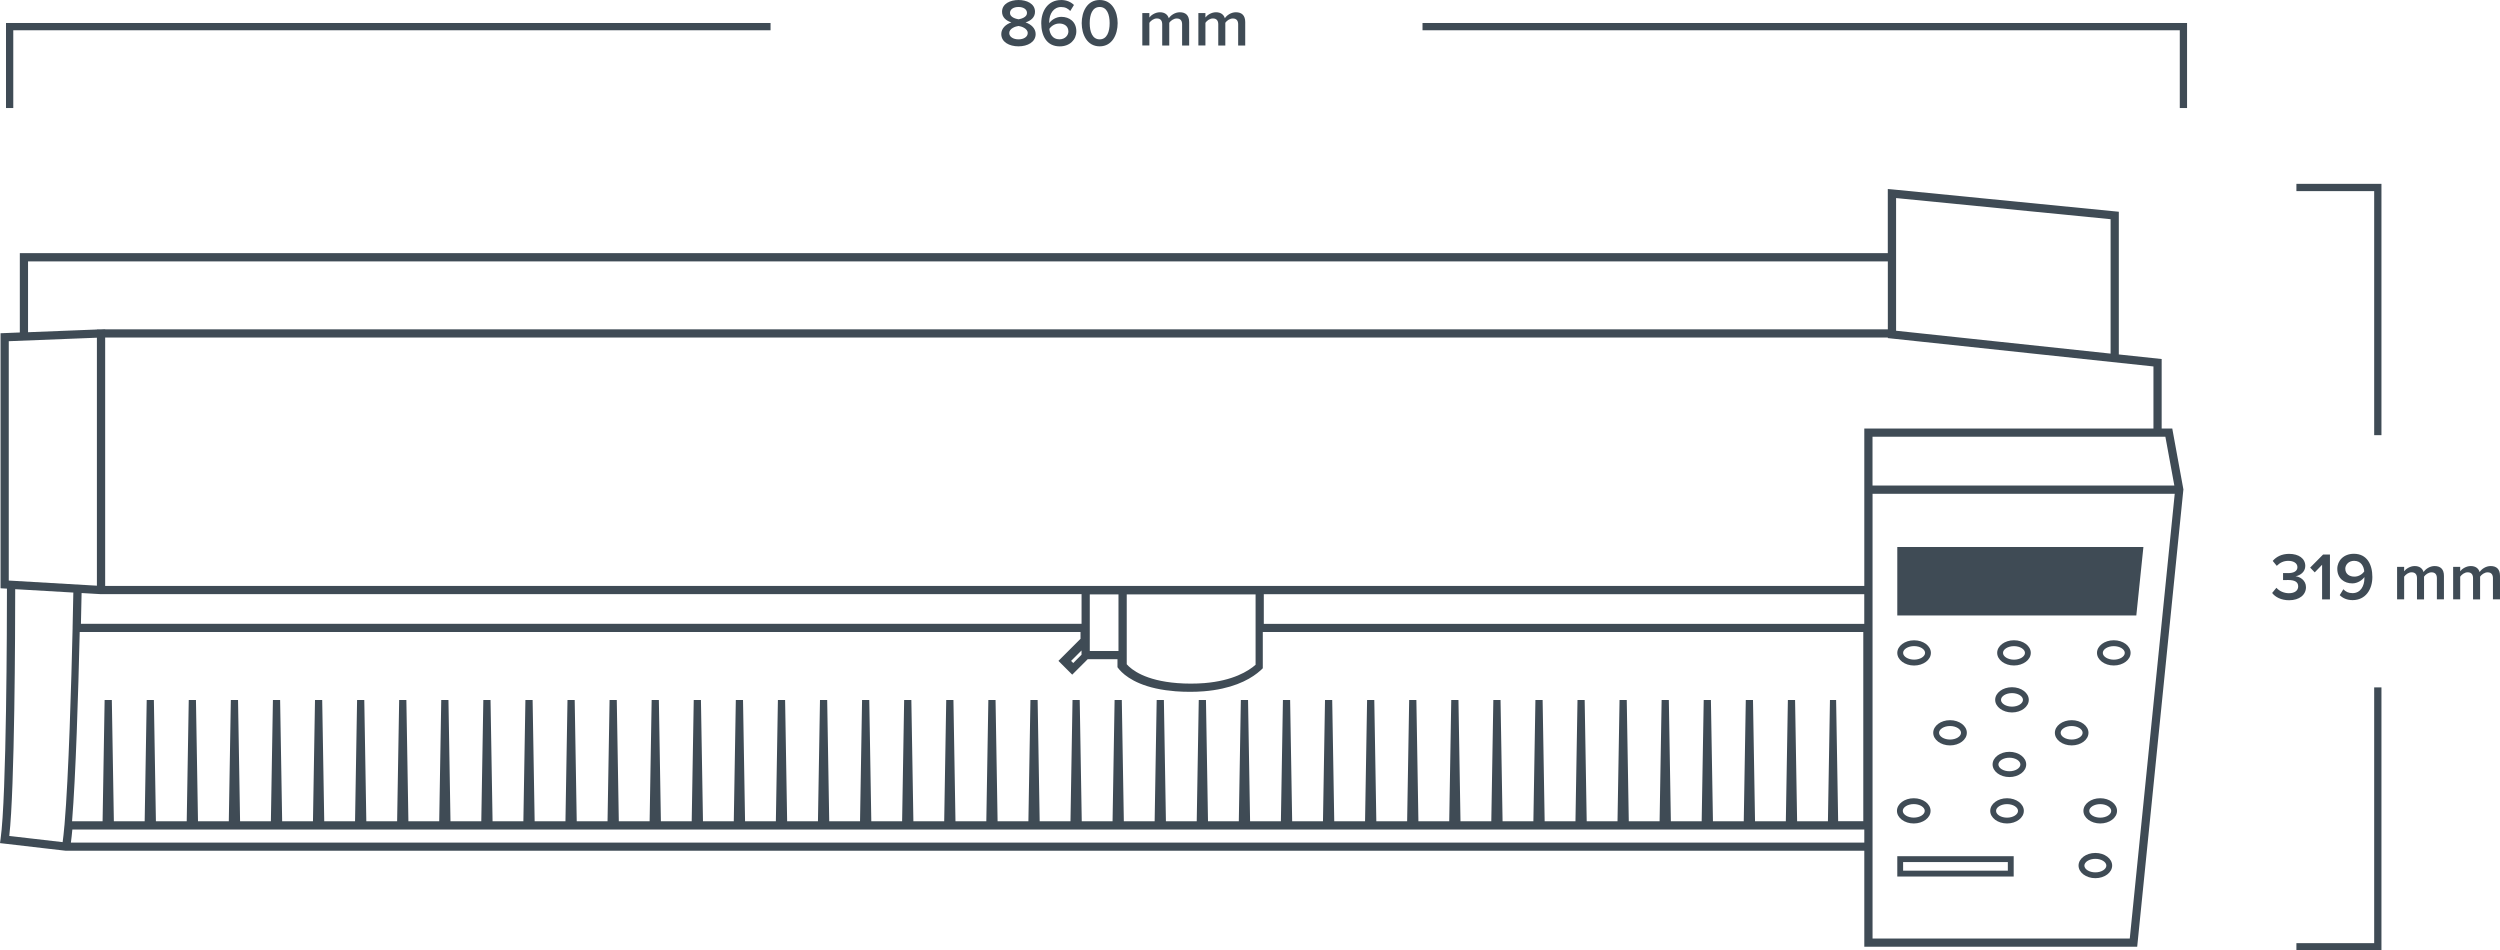 <svg xmlns="http://www.w3.org/2000/svg" id="Layer_4" viewBox="0 0 687.27 261.28"><defs><clipPath id="clippath"><path d="M0 51.97h600.24v208.32H0z" class="cls-2"/></clipPath><style>.cls-1{fill:#3f4b55}.cls-2,.cls-3{fill:none}.cls-3{stroke:#3f4b55;stroke-miterlimit:10;stroke-width:2px}.cls-4{isolation:isolate}.cls-5{clip-path:url(#clippath)}</style></defs><g class="cls-4"><path d="M278.04 6.16c-1.39-.44-2.57-1.35-2.57-2.92C275.47.97 277.8 0 280 0s4.53.96 4.53 3.24c0 1.57-1.2 2.48-2.59 2.92 1.5.5 2.77 1.63 2.77 3.2 0 2.2-2.2 3.38-4.72 3.38s-4.73-1.17-4.73-3.38c0-1.57 1.28-2.7 2.77-3.2Zm1.96.98c-.78.09-2.55.67-2.55 1.94 0 1.07 1.15 1.74 2.55 1.74s2.53-.67 2.53-1.74c0-1.28-1.78-1.85-2.53-1.94Zm0-5.22c-1.35 0-2.35.61-2.35 1.65 0 1.17 1.59 1.61 2.35 1.74.76-.13 2.33-.57 2.33-1.74 0-1.04-1.02-1.65-2.33-1.65ZM291.69 0c1.54 0 2.72.55 3.55 1.37l-1.02 1.65c-.65-.68-1.35-1.09-2.53-1.09-2.05 0-3.25 1.9-3.25 4.07 0 .13 0 .24.02.35.55-.83 1.85-1.72 3.31-1.72 2.22 0 4.12 1.35 4.12 3.98 0 2.29-1.79 4.14-4.55 4.14-3.62 0-5.09-2.94-5.09-6.36s1.87-6.38 5.44-6.38Zm-.52 6.47c-1.05 0-2.07.57-2.7 1.46.13 1.33.85 2.88 2.76 2.88 1.63 0 2.48-1.15 2.48-2.15 0-1.52-1.18-2.2-2.53-2.2ZM302.31 0c3.46 0 4.94 3.25 4.94 6.36s-1.48 6.38-4.94 6.38-4.94-3.27-4.94-6.38S298.85 0 302.31 0Zm0 1.92c-2.02 0-2.74 2.09-2.74 4.44s.72 4.46 2.74 4.46 2.74-2.11 2.74-4.46-.72-4.44-2.74-4.44ZM324.97 12.52V6.69c0-.96-.43-1.61-1.46-1.61-.87 0-1.68.61-2.07 1.18v6.25h-1.94V6.68c0-.96-.43-1.61-1.48-1.61-.85 0-1.65.61-2.05 1.2v6.23h-1.94V3.59h1.94v1.22c.37-.55 1.55-1.44 2.9-1.44s2.14.67 2.44 1.65c.52-.81 1.7-1.65 3.03-1.65 1.65 0 2.57.89 2.57 2.7v6.45h-1.94ZM340.38 12.52V6.69c0-.96-.43-1.61-1.46-1.61-.87 0-1.68.61-2.07 1.18v6.25h-1.94V6.68c0-.96-.43-1.61-1.48-1.61-.85 0-1.65.61-2.05 1.2v6.23h-1.94V3.59h1.94v1.22c.37-.55 1.55-1.44 2.9-1.44s2.15.67 2.44 1.65c.52-.81 1.7-1.65 3.03-1.65 1.65 0 2.57.89 2.57 2.7v6.45h-1.94Z" class="cls-1"/></g><g class="cls-4"><path d="M625.8 161.58c.79.92 2.11 1.5 3.42 1.5 1.63 0 2.57-.74 2.57-1.89 0-1.22-.98-1.74-2.74-1.74-.52 0-1.24 0-1.42.02v-1.94c.22.02.94.02 1.42.02 1.44 0 2.53-.5 2.53-1.63s-1.11-1.74-2.5-1.74c-1.26 0-2.29.48-3.18 1.37l-1.11-1.35c.94-1.11 2.44-1.94 4.49-1.94 2.66 0 4.46 1.26 4.46 3.33 0 1.65-1.41 2.61-2.68 2.83 1.2.11 2.87 1.09 2.87 3 0 2.09-1.79 3.59-4.64 3.59-2.2 0-3.83-.89-4.66-2l1.17-1.42ZM638.36 164.78v-9.52l-2.02 2.09-1.26-1.31 3.55-3.59h1.89v12.33h-2.16ZM644.21 161.99c.65.67 1.37 1.07 2.53 1.07 2.24 0 3.25-2.03 3.25-4.05v-.37c-.57.83-1.87 1.74-3.31 1.74-2.22 0-4.14-1.37-4.14-4 0-2.27 1.79-4.14 4.55-4.14 3.62 0 5.09 2.94 5.09 6.38s-1.87 6.36-5.44 6.36c-1.52 0-2.7-.54-3.53-1.37l1-1.63Zm2.99-7.82c-1.61 0-2.46 1.17-2.46 2.15 0 1.52 1.18 2.2 2.51 2.2 1.05 0 2.09-.55 2.7-1.44-.11-1.33-.85-2.9-2.76-2.9ZM669.92 164.78v-5.83c0-.96-.43-1.61-1.46-1.61-.87 0-1.68.61-2.07 1.18v6.25h-1.94v-5.83c0-.96-.43-1.61-1.48-1.61-.85 0-1.64.61-2.05 1.2v6.23h-1.94v-8.93h1.94v1.22c.37-.55 1.55-1.44 2.9-1.44s2.14.67 2.44 1.65c.52-.81 1.7-1.65 3.03-1.65 1.65 0 2.57.89 2.57 2.7v6.45h-1.94ZM685.33 164.78v-5.83c0-.96-.43-1.61-1.46-1.61-.87 0-1.68.61-2.07 1.18v6.25h-1.94v-5.83c0-.96-.43-1.61-1.48-1.61-.85 0-1.64.61-2.05 1.2v6.23h-1.94v-8.93h1.94v1.22c.37-.55 1.55-1.44 2.9-1.44s2.14.67 2.44 1.65c.52-.81 1.7-1.65 3.03-1.65 1.65 0 2.57.89 2.57 2.7v6.45h-1.94Z" class="cls-1"/></g><g id="Group_42"><g class="cls-5"><g id="Group_40"><path id="Path_24" d="M597.16 117.8h-2.9V98.7l-11.78-1.26V58.21l-62.27-6.14-1.24-.11v17.62H5.45V91.4l-5.3.21v70.11l1.76.1c0 9.07-.1 57.32-1.75 68.81L0 231.78l13.31 1.55 4.79.55h494.41v26.39h75.02l12.67-125.42.04-.27-3.07-16.79ZM592 100.74v17.06h-79.49v43.28H28.91V92.79h490.07v.16l73.02 7.79Zm-77.23 32.74v-13.41h80.51l2.46 13.41h-82.96Zm65.45-36.27-58.97-6.29V54.45l58.97 5.81V97.2Zm-67.71 130.83v3.59H19.49c.14-1 .27-2.2.4-3.59h492.62ZM27.88 90.53h-1.24v.05l-18.93.75V71.86h511.27v18.68H28.91v-.05l-1.03.04Zm269.44 89.46-2.28 2.29-.59-.59 2.87-2.87v1.17Zm0-8.5H22.25c.08-3.38.14-6.27.18-8.46l5.14.3h.2l269.56.01v8.15Zm205.75 20.95-.56 33.33h-8.47l-.56-33.33h-1.98l-.56 33.33h-8.47l-.56-33.33h-1.98l-.56 33.33h-8.47l-.56-33.33h-1.98l-.56 33.33h-8.47l-.56-33.33h-1.98l-.56 33.33h-8.47l-.56-33.33h-1.98l-.56 33.33h-8.47l-.56-33.33h-1.97l-.56 33.33h-8.47l-.56-33.33h-1.98l-.56 33.33h-8.47l-.56-33.33h-1.98l-.56 33.33h-8.47l-.56-33.33h-1.98l-.56 33.33h-8.47l-.56-33.33h-1.98l-.56 33.33h-8.47l-.56-33.33h-1.98l-.56 33.33h-8.47l-.56-33.33h-1.98l-.56 33.33h-8.47l-.56-33.33h-1.98l-.56 33.33h-8.47l-.56-33.33h-1.98l-.56 33.33h-8.47l-.56-33.33h-1.98l-.56 33.33h-8.47l-.56-33.33h-1.98l-.56 33.33h-8.47l-.56-33.33h-1.98l-.56 33.33h-8.47l-.56-33.33h-1.98l-.56 33.33h-8.47l-.56-33.33h-1.98l-.56 33.33h-8.47l-.56-33.33h-1.98l-.56 33.33h-8.48l-.56-33.33h-1.98l-.56 33.33h-8.47l-.56-33.33h-1.98l-.56 33.33h-8.47l-.56-33.33h-1.98l-.56 33.33h-8.47l-.56-33.33h-1.98l-.56 33.33h-8.47l-.56-33.33h-1.98l-.56 33.33h-8.47l-.56-33.33h-1.98l-.56 33.33h-8.47l-.56-33.33h-1.98l-.56 33.33h-8.47l-.56-33.33h-1.98l-.56 33.33h-8.47l-.56-33.33h-1.98l-.56 33.33h-8.47l-.56-33.33h-1.98l-.56 33.33h-8.47l-.56-33.33h-1.98l-.56 33.33h-8.47l-.56-33.33h-1.98l-.56 33.33h-8.47l-.56-33.33h-1.98l-.56 33.33h-8.47l-.56-33.33h-1.98l-.56 33.33h-8.47l-.56-33.33h-1.98l-.56 33.33h-8.47l-.56-33.33h-1.98l-.56 33.33h-8.47l-.56-33.33h-1.98l-.56 33.33h-8.47l-.56-33.33h-1.98l-.56 33.33h-8.47l-.56-33.33h-1.98l-.56 33.33h-8.47l-.56-33.33h-1.97l-.56 33.33h-8.47l-.56-33.33h-1.98l-.56 33.33h-8.39c1.02-12.57 1.7-34.9 2.1-52.02h275.13v1.86l-6.07 6.07 3.79 3.79 4.26-4.26h8.18v2.21l.2.26c.09.12.2.25.33.41 1.41 1.64 4.94 4.55 12.71 5.65.88.12 1.79.22 2.71.3 1.28.1 2.64.15 4.03.15 1.29 0 2.57-.05 3.78-.15.88-.07 1.76-.17 2.62-.3 6.85-1.01 10.83-3.52 12.96-5.45.11-.1.21-.2.31-.29l.3-.29v-9.97h165.08v52.02h-6.91l-.56-33.33h-1.98Zm-203.48-29.03h7.89v15.55h-7.89v-15.55Zm45.58 19.34c-1.96 1.73-6.21 4.4-14.09 5.04-2.47.19-4.95.19-7.42 0-8.86-.69-12.58-3.67-13.91-5.18V163.4h35.42v19.34ZM26.65 161.01l-23.69-1.38-.55-.03V93.8l24.23-.96v68.17Zm-22.47.96 15.98.93c-.05 2.41-.11 5.7-.2 9.55v.3c-.34 14.5-1.08 40.79-2.22 53.93l-.03.29c-.16 1.83-.33 3.35-.49 4.54l-14.67-1.7c1.5-13.03 1.63-56.54 1.63-67.84m508.33 9.53H347.43v-8.15H512.5v8.15Zm2.27 86.53V135.75h83.07l-12.36 122.27h-70.71Z" class="cls-1"/><path id="Path_25" d="M521.58 150.37v18.83h65.71l1.95-18.83h-67.66Z" class="cls-1"/><path id="Path_26" d="M526.2 182.96c2.55 0 4.62-1.56 4.62-3.47s-2.07-3.47-4.62-3.47-4.62 1.56-4.62 3.47 2.07 3.47 4.62 3.47m0-5.34c1.64 0 3.02.85 3.02 1.86s-1.38 1.86-3.02 1.86-3.02-.85-3.02-1.86 1.38-1.86 3.02-1.86" class="cls-1"/><path id="Path_27" d="M553.66 176.01c-2.55 0-4.62 1.56-4.62 3.47s2.07 3.47 4.62 3.47 4.62-1.56 4.62-3.47-2.07-3.47-4.62-3.47m0 5.34c-1.64 0-3.02-.85-3.02-1.86s1.38-1.86 3.02-1.86 3.02.85 3.02 1.86-1.38 1.86-3.02 1.86" class="cls-1"/><path id="Path_28" d="M553.11 188.92c-2.55 0-4.62 1.56-4.62 3.47s2.07 3.47 4.62 3.47 4.62-1.56 4.62-3.47-2.07-3.47-4.62-3.47m0 5.34c-1.64 0-3.02-.85-3.02-1.86s1.38-1.86 3.02-1.86 3.02.85 3.02 1.86-1.38 1.86-3.02 1.86" class="cls-1"/><path id="Path_29" d="M552.4 206.68c-2.55 0-4.62 1.56-4.62 3.47s2.07 3.47 4.62 3.47 4.62-1.56 4.62-3.47-2.07-3.47-4.62-3.47m0 5.34c-1.64 0-3.02-.85-3.02-1.86s1.38-1.86 3.02-1.86 3.02.85 3.02 1.86-1.38 1.86-3.02 1.86" class="cls-1"/><path id="Path_30" d="M540.7 201.45c0-1.91-2.07-3.47-4.62-3.47s-4.62 1.56-4.62 3.47 2.07 3.47 4.62 3.47 4.62-1.56 4.62-3.47m-7.64 0c0-1.01 1.38-1.86 3.02-1.86s3.02.85 3.02 1.86-1.38 1.86-3.02 1.86-3.02-.85-3.02-1.86" class="cls-1"/><path id="Path_31" d="M574.14 201.45c0-1.91-2.07-3.47-4.62-3.47s-4.62 1.56-4.62 3.47 2.07 3.47 4.62 3.47 4.62-1.56 4.62-3.47m-4.63 1.86c-1.64 0-3.02-.85-3.02-1.86s1.38-1.86 3.02-1.86 3.02.85 3.02 1.86-1.38 1.86-3.02 1.86" class="cls-1"/><path id="Path_32" d="M551.75 219.44c-2.55 0-4.62 1.56-4.62 3.47s2.07 3.47 4.62 3.47 4.62-1.56 4.62-3.47-2.07-3.47-4.62-3.47m0 5.34c-1.64 0-3.02-.85-3.02-1.86s1.38-1.86 3.02-1.86 3.02.85 3.02 1.86-1.38 1.86-3.02 1.86" class="cls-1"/><path id="Path_33" d="M526.11 226.38c2.55 0 4.62-1.56 4.62-3.47s-2.07-3.47-4.62-3.47-4.62 1.56-4.62 3.47 2.07 3.47 4.62 3.47m0-5.33c1.64 0 3.02.85 3.02 1.86s-1.38 1.86-3.02 1.86-3.02-.85-3.02-1.86 1.38-1.86 3.02-1.86" class="cls-1"/><path id="Path_34" d="M577.37 219.44c-2.55 0-4.62 1.56-4.62 3.47s2.07 3.47 4.62 3.47 4.62-1.56 4.62-3.47-2.07-3.47-4.62-3.47m0 5.34c-1.64 0-3.02-.85-3.02-1.86s1.38-1.86 3.02-1.86 3.02.85 3.02 1.86-1.38 1.86-3.02 1.86" class="cls-1"/><path id="Path_35" d="M576.03 234.48c-2.55 0-4.62 1.56-4.62 3.47s2.07 3.47 4.62 3.47 4.62-1.56 4.62-3.47-2.07-3.47-4.62-3.47m0 5.34c-1.64 0-3.02-.85-3.02-1.86s1.38-1.86 3.02-1.86 3.02.85 3.02 1.86-1.38 1.86-3.02 1.86" class="cls-1"/><path id="Path_36" d="M581.1 176.01c-2.55 0-4.62 1.56-4.62 3.47s2.07 3.47 4.62 3.47 4.62-1.56 4.62-3.47-2.07-3.47-4.62-3.47m0 5.34c-1.64 0-3.02-.85-3.02-1.86s1.38-1.86 3.02-1.86 3.02.85 3.02 1.86-1.38 1.86-3.02 1.86" class="cls-1"/><path id="Path_37" d="M521.58 240.96h32v-5.58h-32v5.58Zm1.6-3.97h28.79v2.37h-28.79v-2.37Z" class="cls-1"/></g></g></g><path id="Path_38" d="M2.65 29.7V7.32h209.18" class="cls-3"/><path id="Path_40" d="M631.3 51.54h22.38v68.09" class="cls-3"/><path id="Path_39" d="M600.24 29.7V7.32H391.06" class="cls-3"/><path id="Path_41" d="M631.3 260.28h22.38v-71.31" class="cls-3"/></svg>